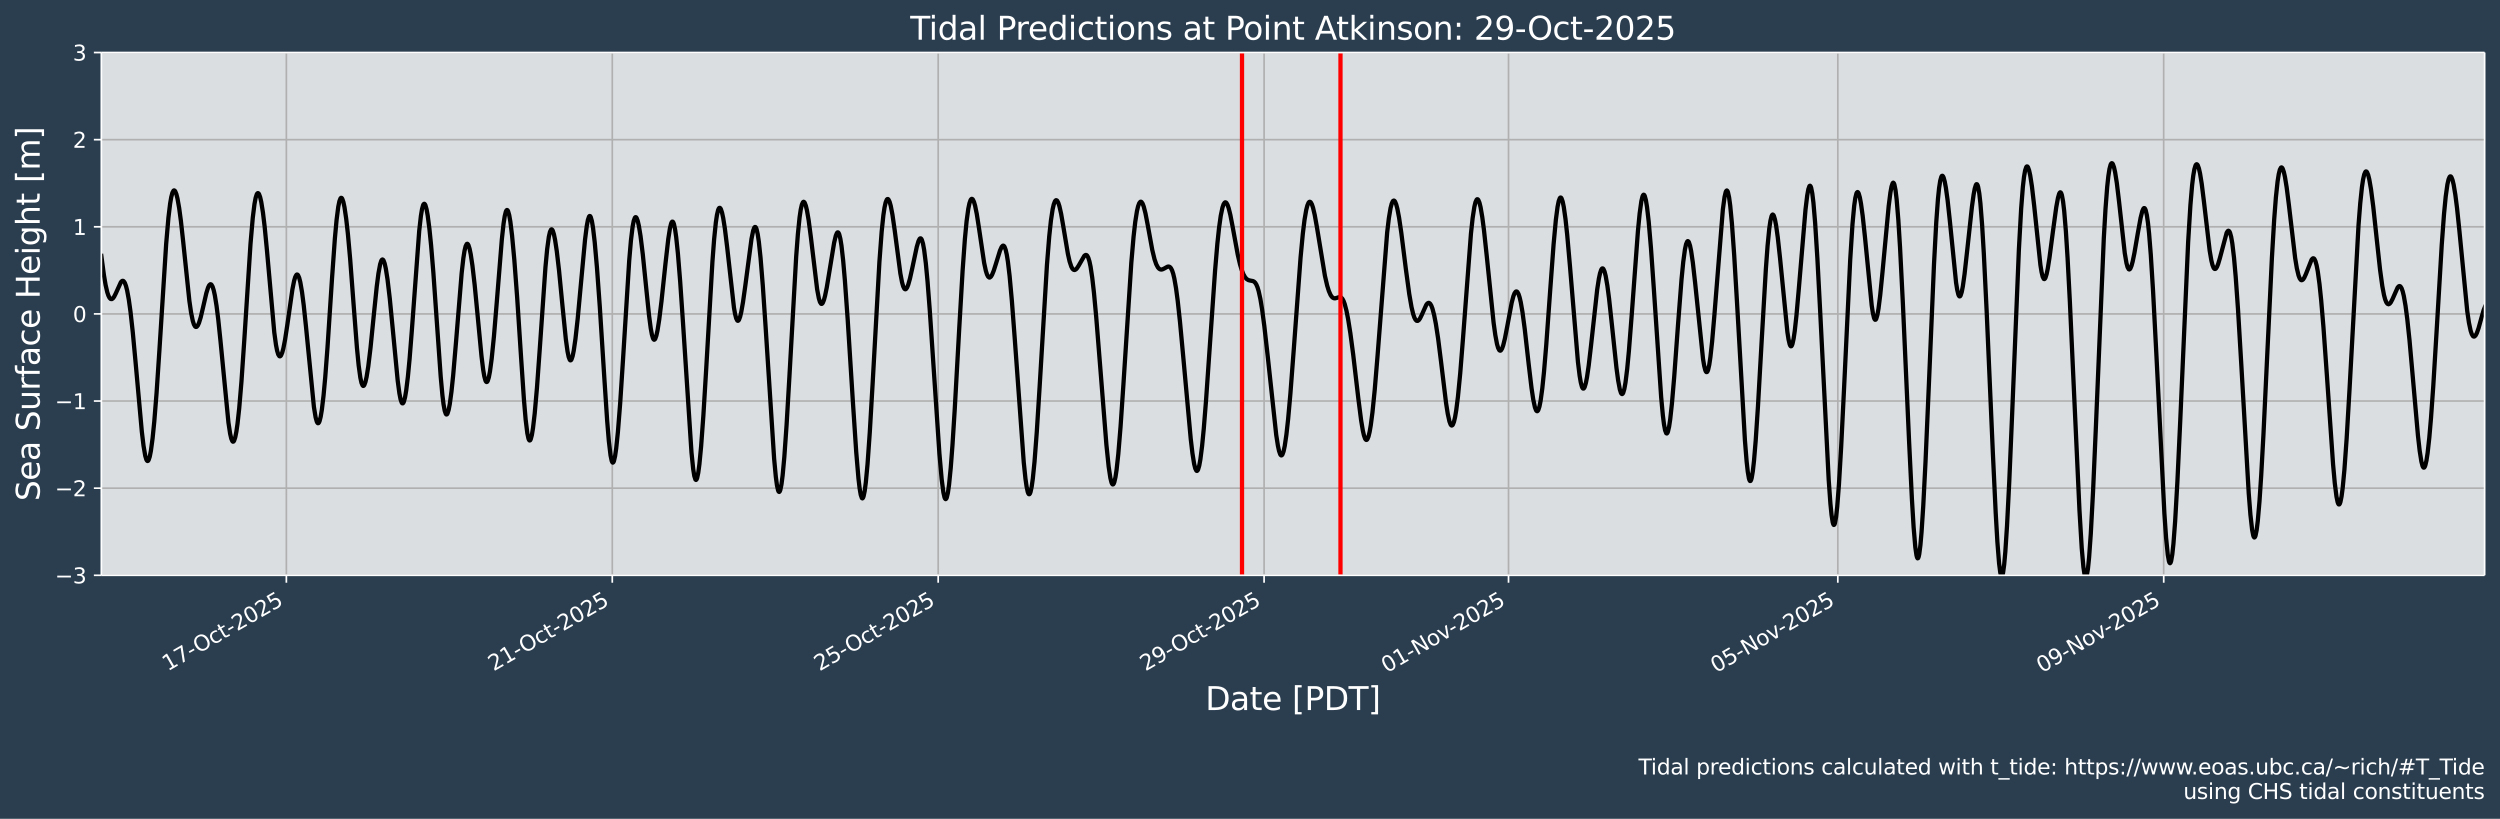 <?xml version="1.0" encoding="UTF-8"?>
<!DOCTYPE svg  PUBLIC '-//W3C//DTD SVG 1.1//EN'  'http://www.w3.org/Graphics/SVG/1.1/DTD/svg11.dtd'>
<svg width="1170.7pt" height="383.43pt" version="1.1" viewBox="0 0 1170.7 383.43" xmlns="http://www.w3.org/2000/svg" xmlns:xlink="http://www.w3.org/1999/xlink">
 <defs>
  <style type="text/css">*{stroke-linejoin: round; stroke-linecap: butt}</style>
 </defs>
 <g id="figure_1">
  <g id="patch_1">
   <path d="m0 383.43h1170.7v-383.43h-1170.7z" fill="#2b3e50"/>
  </g>
  <g id="axes_1">
   <g id="patch_2">
    <path d="m47.459 269.4h1116v-244.8h-1116z" fill="#dbdee1"/>
   </g>
   <g id="matplotlib.axis_1">
    <g id="xtick_1">
     <g id="line2d_1">
      <path d="m134.1 269.4v-244.8" clip-path="url(#p5f884af9e7)" fill="none" stroke="#b0b0b0" stroke-linecap="square" stroke-width=".8"/>
     </g>
     <g id="line2d_2">
      <defs>
       <path id="m4e097b09a3" d="m0 0v3.5" stroke="#fff" stroke-width=".8"/>
      </defs>
      <use x="134.1" y="269.398" fill="#ffffff" stroke="#ffffff" stroke-width=".8" xlink:href="#m4e097b09a3"/>
     </g>
     <g id="text_1">
      <!-- 17-Oct-2025 -->
      <g transform="translate(78.539 314.46) rotate(-30) scale(.1 -.1)" fill="#fff">
       <defs>
        <path id="DejaVuSans-31" transform="scale(.016)" d="m794 531h1031v3560l-1122-225v575l1116 225h631v-4135h1031v-531h-2687v531z"/>
        <path id="DejaVuSans-37" transform="scale(.016)" d="m525 4666h3e3v-269l-1694-4397h-659l1594 4134h-2241v532z"/>
        <path id="DejaVuSans-2d" transform="scale(.016)" d="m313 2009h1684v-512h-1684v512z"/>
        <path id="DejaVuSans-4f" transform="scale(.016)" d="m2522 4238q-688 0-1093-513-404-512-404-1397 0-881 404-1394 405-512 1093-512 687 0 1089 512 402 513 402 1394 0 885-402 1397-402 513-1089 513zm0 512q981 0 1568-658 588-658 588-1764 0-1103-588-1761-587-658-1568-658-984 0-1574 656-589 657-589 1763t589 1764q590 658 1574 658z"/>
        <path id="DejaVuSans-63" transform="scale(.016)" d="m3122 3366v-538q-244 135-489 202t-495 67q-560 0-870-355-309-354-309-995t309-996q310-354 870-354 250 0 495 67t489 202v-532q-241-112-499-168-257-57-548-57-791 0-1257 497-465 497-465 1341 0 856 470 1346 471 491 1290 491 265 0 518-55 253-54 491-163z"/>
        <path id="DejaVuSans-74" transform="scale(.016)" d="m1172 4494v-994h1184v-447h-1184v-1900q0-428 117-550t477-122h590v-481h-590q-666 0-919 248-253 249-253 905v1900h-422v447h422v994h578z"/>
        <path id="DejaVuSans-32" transform="scale(.016)" d="m1228 531h2203v-531h-2962v531q359 372 979 998 621 627 780 809 303 340 423 576 121 236 121 464 0 372-261 606-261 235-680 235-297 0-627-103-329-103-704-313v638q381 153 712 231 332 78 607 78 725 0 1156-363 431-362 431-968 0-288-108-546-107-257-392-607-78-91-497-524-418-433-1181-1211z"/>
        <path id="DejaVuSans-30" transform="scale(.016)" d="m2034 4250q-487 0-733-480-245-479-245-1442 0-959 245-1439 246-480 733-480 491 0 736 480 246 480 246 1439 0 963-246 1442-245 480-736 480zm0 500q785 0 1199-621 414-620 414-1801 0-1178-414-1799-414-620-1199-620-784 0-1198 620-414 621-414 1799 0 1181 414 1801 414 621 1198 621z"/>
        <path id="DejaVuSans-35" transform="scale(.016)" d="m691 4666h2478v-532h-1900v-1143q137 47 274 70 138 23 276 23 781 0 1237-428 457-428 457-1159 0-753-469-1171-469-417-1322-417-294 0-599 50-304 50-629 150v635q281-153 581-228t634-75q541 0 856 284 316 284 316 772 0 487-316 771-315 285-856 285-253 0-505-56-251-56-513-175v2344z"/>
       </defs>
       <use xlink:href="#DejaVuSans-31"/>
       <use transform="translate(63.623)" xlink:href="#DejaVuSans-37"/>
       <use transform="translate(127.25)" xlink:href="#DejaVuSans-2d"/>
       <use transform="translate(166.08)" xlink:href="#DejaVuSans-4f"/>
       <use transform="translate(244.79)" xlink:href="#DejaVuSans-63"/>
       <use transform="translate(299.77)" xlink:href="#DejaVuSans-74"/>
       <use transform="translate(338.98)" xlink:href="#DejaVuSans-2d"/>
       <use transform="translate(375.06)" xlink:href="#DejaVuSans-32"/>
       <use transform="translate(438.69)" xlink:href="#DejaVuSans-30"/>
       <use transform="translate(502.31)" xlink:href="#DejaVuSans-32"/>
       <use transform="translate(565.93)" xlink:href="#DejaVuSans-35"/>
      </g>
     </g>
    </g>
    <g id="xtick_2">
     <g id="line2d_3">
      <path d="m286.72 269.4v-244.8" clip-path="url(#p5f884af9e7)" fill="none" stroke="#b0b0b0" stroke-linecap="square" stroke-width=".8"/>
     </g>
     <g id="line2d_4">
      <use x="286.716" y="269.398" fill="#ffffff" stroke="#ffffff" stroke-width=".8" xlink:href="#m4e097b09a3"/>
     </g>
     <g id="text_2">
      <!-- 21-Oct-2025 -->
      <g transform="translate(231.15 314.46) rotate(-30) scale(.1 -.1)" fill="#fff">
       <use xlink:href="#DejaVuSans-32"/>
       <use transform="translate(63.623)" xlink:href="#DejaVuSans-31"/>
       <use transform="translate(127.25)" xlink:href="#DejaVuSans-2d"/>
       <use transform="translate(166.08)" xlink:href="#DejaVuSans-4f"/>
       <use transform="translate(244.79)" xlink:href="#DejaVuSans-63"/>
       <use transform="translate(299.77)" xlink:href="#DejaVuSans-74"/>
       <use transform="translate(338.98)" xlink:href="#DejaVuSans-2d"/>
       <use transform="translate(375.06)" xlink:href="#DejaVuSans-32"/>
       <use transform="translate(438.69)" xlink:href="#DejaVuSans-30"/>
       <use transform="translate(502.31)" xlink:href="#DejaVuSans-32"/>
       <use transform="translate(565.93)" xlink:href="#DejaVuSans-35"/>
      </g>
     </g>
    </g>
    <g id="xtick_3">
     <g id="line2d_5">
      <path d="m439.33 269.4v-244.8" clip-path="url(#p5f884af9e7)" fill="none" stroke="#b0b0b0" stroke-linecap="square" stroke-width=".8"/>
     </g>
     <g id="line2d_6">
      <use x="439.331" y="269.398" fill="#ffffff" stroke="#ffffff" stroke-width=".8" xlink:href="#m4e097b09a3"/>
     </g>
     <g id="text_3">
      <!-- 25-Oct-2025 -->
      <g transform="translate(383.77 314.46) rotate(-30) scale(.1 -.1)" fill="#fff">
       <use xlink:href="#DejaVuSans-32"/>
       <use transform="translate(63.623)" xlink:href="#DejaVuSans-35"/>
       <use transform="translate(127.25)" xlink:href="#DejaVuSans-2d"/>
       <use transform="translate(166.08)" xlink:href="#DejaVuSans-4f"/>
       <use transform="translate(244.79)" xlink:href="#DejaVuSans-63"/>
       <use transform="translate(299.77)" xlink:href="#DejaVuSans-74"/>
       <use transform="translate(338.98)" xlink:href="#DejaVuSans-2d"/>
       <use transform="translate(375.06)" xlink:href="#DejaVuSans-32"/>
       <use transform="translate(438.69)" xlink:href="#DejaVuSans-30"/>
       <use transform="translate(502.31)" xlink:href="#DejaVuSans-32"/>
       <use transform="translate(565.93)" xlink:href="#DejaVuSans-35"/>
      </g>
     </g>
    </g>
    <g id="xtick_4">
     <g id="line2d_7">
      <path d="m591.95 269.4v-244.8" clip-path="url(#p5f884af9e7)" fill="none" stroke="#b0b0b0" stroke-linecap="square" stroke-width=".8"/>
     </g>
     <g id="line2d_8">
      <use x="591.947" y="269.398" fill="#ffffff" stroke="#ffffff" stroke-width=".8" xlink:href="#m4e097b09a3"/>
     </g>
     <g id="text_4">
      <!-- 29-Oct-2025 -->
      <g transform="translate(536.38 314.46) rotate(-30) scale(.1 -.1)" fill="#fff">
       <defs>
        <path id="DejaVuSans-39" transform="scale(.016)" d="m703 97v575q238-113 481-172 244-59 479-59 625 0 954 420 330 420 377 1277-181-269-460-413-278-144-615-144-700 0-1108 423-408 424-408 1159 0 718 425 1152 425 435 1131 435 810 0 1236-621 427-620 427-1801 0-1103-524-1761-523-658-1407-658-238 0-482 47-243 47-506 141zm1256 1978q425 0 673 290 249 291 249 798 0 503-249 795-248 292-673 292t-673-292-248-795q0-507 248-798 248-290 673-290z"/>
       </defs>
       <use xlink:href="#DejaVuSans-32"/>
       <use transform="translate(63.623)" xlink:href="#DejaVuSans-39"/>
       <use transform="translate(127.25)" xlink:href="#DejaVuSans-2d"/>
       <use transform="translate(166.08)" xlink:href="#DejaVuSans-4f"/>
       <use transform="translate(244.79)" xlink:href="#DejaVuSans-63"/>
       <use transform="translate(299.77)" xlink:href="#DejaVuSans-74"/>
       <use transform="translate(338.98)" xlink:href="#DejaVuSans-2d"/>
       <use transform="translate(375.06)" xlink:href="#DejaVuSans-32"/>
       <use transform="translate(438.69)" xlink:href="#DejaVuSans-30"/>
       <use transform="translate(502.31)" xlink:href="#DejaVuSans-32"/>
       <use transform="translate(565.93)" xlink:href="#DejaVuSans-35"/>
      </g>
     </g>
    </g>
    <g id="xtick_5">
     <g id="line2d_9">
      <path d="m706.41 269.4v-244.8" clip-path="url(#p5f884af9e7)" fill="none" stroke="#b0b0b0" stroke-linecap="square" stroke-width=".8"/>
     </g>
     <g id="line2d_10">
      <use x="706.408" y="269.398" fill="#ffffff" stroke="#ffffff" stroke-width=".8" xlink:href="#m4e097b09a3"/>
     </g>
     <g id="text_5">
      <!-- 01-Nov-2025 -->
      <g transform="translate(649.38 315.3) rotate(-30) scale(.1 -.1)" fill="#fff">
       <defs>
        <path id="DejaVuSans-4e" transform="scale(.016)" d="m628 4666h850l2069-3903v3903h612v-4666h-850l-2068 3903v-3903h-613v4666z"/>
        <path id="DejaVuSans-6f" transform="scale(.016)" d="m1959 3097q-462 0-731-361t-269-989 267-989q268-361 733-361 460 0 728 362 269 363 269 988 0 622-269 986-268 364-728 364zm0 487q750 0 1178-488 429-487 429-1349 0-859-429-1349-428-489-1178-489-753 0-1180 489-426 490-426 1349 0 862 426 1349 427 488 1180 488z"/>
        <path id="DejaVuSans-76" transform="scale(.016)" d="m191 3500h609l1094-2937 1094 2937h609l-1313-3500h-781l-1312 3500z"/>
       </defs>
       <use xlink:href="#DejaVuSans-30"/>
       <use transform="translate(63.623)" xlink:href="#DejaVuSans-31"/>
       <use transform="translate(127.25)" xlink:href="#DejaVuSans-2d"/>
       <use transform="translate(163.33)" xlink:href="#DejaVuSans-4e"/>
       <use transform="translate(238.13)" xlink:href="#DejaVuSans-6f"/>
       <use transform="translate(299.32)" xlink:href="#DejaVuSans-76"/>
       <use transform="translate(355.87)" xlink:href="#DejaVuSans-2d"/>
       <use transform="translate(391.96)" xlink:href="#DejaVuSans-32"/>
       <use transform="translate(455.58)" xlink:href="#DejaVuSans-30"/>
       <use transform="translate(519.2)" xlink:href="#DejaVuSans-32"/>
       <use transform="translate(582.82)" xlink:href="#DejaVuSans-35"/>
      </g>
     </g>
    </g>
    <g id="xtick_6">
     <g id="line2d_11">
      <path d="m860.61 269.4v-244.8" clip-path="url(#p5f884af9e7)" fill="none" stroke="#b0b0b0" stroke-linecap="square" stroke-width=".8"/>
     </g>
     <g id="line2d_12">
      <use x="860.613" y="269.398" fill="#ffffff" stroke="#ffffff" stroke-width=".8" xlink:href="#m4e097b09a3"/>
     </g>
     <g id="text_6">
      <!-- 05-Nov-2025 -->
      <g transform="translate(803.59 315.3) rotate(-30) scale(.1 -.1)" fill="#fff">
       <use xlink:href="#DejaVuSans-30"/>
       <use transform="translate(63.623)" xlink:href="#DejaVuSans-35"/>
       <use transform="translate(127.25)" xlink:href="#DejaVuSans-2d"/>
       <use transform="translate(163.33)" xlink:href="#DejaVuSans-4e"/>
       <use transform="translate(238.13)" xlink:href="#DejaVuSans-6f"/>
       <use transform="translate(299.32)" xlink:href="#DejaVuSans-76"/>
       <use transform="translate(355.87)" xlink:href="#DejaVuSans-2d"/>
       <use transform="translate(391.96)" xlink:href="#DejaVuSans-32"/>
       <use transform="translate(455.58)" xlink:href="#DejaVuSans-30"/>
       <use transform="translate(519.2)" xlink:href="#DejaVuSans-32"/>
       <use transform="translate(582.82)" xlink:href="#DejaVuSans-35"/>
      </g>
     </g>
    </g>
    <g id="xtick_7">
     <g id="line2d_13">
      <path d="m1013.2 269.4v-244.8" clip-path="url(#p5f884af9e7)" fill="none" stroke="#b0b0b0" stroke-linecap="square" stroke-width=".8"/>
     </g>
     <g id="line2d_14">
      <use x="1013.229" y="269.398" fill="#ffffff" stroke="#ffffff" stroke-width=".8" xlink:href="#m4e097b09a3"/>
     </g>
     <g id="text_7">
      <!-- 09-Nov-2025 -->
      <g transform="translate(956.2 315.3) rotate(-30) scale(.1 -.1)" fill="#fff">
       <use xlink:href="#DejaVuSans-30"/>
       <use transform="translate(63.623)" xlink:href="#DejaVuSans-39"/>
       <use transform="translate(127.25)" xlink:href="#DejaVuSans-2d"/>
       <use transform="translate(163.33)" xlink:href="#DejaVuSans-4e"/>
       <use transform="translate(238.13)" xlink:href="#DejaVuSans-6f"/>
       <use transform="translate(299.32)" xlink:href="#DejaVuSans-76"/>
       <use transform="translate(355.87)" xlink:href="#DejaVuSans-2d"/>
       <use transform="translate(391.96)" xlink:href="#DejaVuSans-32"/>
       <use transform="translate(455.58)" xlink:href="#DejaVuSans-30"/>
       <use transform="translate(519.2)" xlink:href="#DejaVuSans-32"/>
       <use transform="translate(582.82)" xlink:href="#DejaVuSans-35"/>
      </g>
     </g>
    </g>
    <g id="text_8">
     <!-- Date [PDT] -->
     <g transform="translate(564.42 332.5) scale(.15 -.15)" fill="#fff">
      <defs>
       <path id="BitstreamVeraSans-Roman-44" transform="scale(.016)" d="m1259 4147v-3628h763q966 0 1414 437 448 438 448 1382 0 937-448 1373t-1414 436h-763zm-631 519h1297q1356 0 1990-564 635-564 635-1764 0-1207-638-1773-637-565-1987-565h-1297v4666z"/>
       <path id="BitstreamVeraSans-Roman-61" transform="scale(.016)" d="m2194 1759q-697 0-966-159t-269-544q0-306 202-486 202-179 548-179 479 0 768 339t289 901v128h-572zm1147 238v-1997h-575v531q-197-318-491-470t-719-152q-537 0-855 302-317 302-317 808 0 590 395 890 396 300 1180 300h807v57q0 397-261 614t-733 217q-300 0-585-72-284-72-546-216v532q315 122 612 182 297 61 578 61 760 0 1135-394 375-393 375-1193z"/>
       <path id="BitstreamVeraSans-Roman-74" transform="scale(.016)" d="m1172 4494v-994h1184v-447h-1184v-1900q0-428 117-550t477-122h590v-481h-590q-666 0-919 248-253 249-253 905v1900h-422v447h422v994h578z"/>
       <path id="BitstreamVeraSans-Roman-65" transform="scale(.016)" d="m3597 1894v-281h-2644q38-594 358-905t892-311q331 0 642 81t618 244v-544q-310-131-635-200t-659-69q-838 0-1327 487-489 488-489 1320 0 859 464 1363 464 505 1252 505 706 0 1117-455 411-454 411-1235zm-575 169q-6 471-264 752-258 282-683 282-481 0-770-272t-333-766l2050 4z"/>
       <path id="BitstreamVeraSans-Roman-5b" transform="scale(.016)" d="m550 4863h1325v-447h-750v-4813h750v-447h-1325v5707z"/>
       <path id="BitstreamVeraSans-Roman-50" transform="scale(.016)" d="m1259 4147v-1753h794q441 0 681 228 241 228 241 650 0 419-241 647-240 228-681 228h-794zm-631 519h1425q785 0 1186-355 402-355 402-1039 0-691-402-1044-401-353-1186-353h-794v-1875h-631v4666z"/>
       <path id="BitstreamVeraSans-Roman-54" transform="scale(.016)" d="m-19 4666h3947v-532h-1656v-4134h-634v4134h-1657v532z"/>
       <path id="BitstreamVeraSans-Roman-5d" transform="scale(.016)" d="m1947 4863v-5707h-1325v447h747v4813h-747v447h1325z"/>
      </defs>
      <use xlink:href="#BitstreamVeraSans-Roman-44"/>
      <use transform="translate(77.002)" xlink:href="#BitstreamVeraSans-Roman-61"/>
      <use transform="translate(138.28)" xlink:href="#BitstreamVeraSans-Roman-74"/>
      <use transform="translate(177.49)" xlink:href="#BitstreamVeraSans-Roman-65"/>
      <use transform="translate(239.01)" xlink:href="#BitstreamVeraSans-Roman-20"/>
      <use transform="translate(270.8)" xlink:href="#BitstreamVeraSans-Roman-5b"/>
      <use transform="translate(309.81)" xlink:href="#BitstreamVeraSans-Roman-50"/>
      <use transform="translate(370.12)" xlink:href="#BitstreamVeraSans-Roman-44"/>
      <use transform="translate(447.12)" xlink:href="#BitstreamVeraSans-Roman-54"/>
      <use transform="translate(508.2)" xlink:href="#BitstreamVeraSans-Roman-5d"/>
     </g>
    </g>
   </g>
   <g id="matplotlib.axis_2">
    <g id="ytick_1">
     <g id="line2d_15">
      <path d="m47.459 269.4h1116" clip-path="url(#p5f884af9e7)" fill="none" stroke="#b0b0b0" stroke-linecap="square" stroke-width=".8"/>
     </g>
     <g id="line2d_16">
      <defs>
       <path id="mfd897feded" d="m0 0h-3.5" stroke="#fff" stroke-width=".8"/>
      </defs>
      <use x="47.459" y="269.398" fill="#ffffff" stroke="#ffffff" stroke-width=".8" xlink:href="#mfd897feded"/>
     </g>
     <g id="text_9">
      <!-- −3 -->
      <g transform="translate(25.717 273.2) scale(.1 -.1)" fill="#fff">
       <defs>
        <path id="DejaVuSans-2212" transform="scale(.016)" d="m678 2272h4006v-531h-4006v531z"/>
        <path id="DejaVuSans-33" transform="scale(.016)" d="m2597 2516q453-97 707-404 255-306 255-756 0-690-475-1069-475-378-1350-378-293 0-604 58t-642 174v609q262-153 574-231 313-78 654-78 593 0 904 234t311 681q0 413-289 645-289 233-804 233h-544v519h569q465 0 712 186t247 536q0 359-255 551-254 193-729 193-260 0-557-57-297-56-653-174v562q360 100 674 150t592 50q719 0 1137-327 419-326 419-882 0-388-222-655t-631-370z"/>
       </defs>
       <use xlink:href="#DejaVuSans-2212"/>
       <use transform="translate(83.789)" xlink:href="#DejaVuSans-33"/>
      </g>
     </g>
    </g>
    <g id="ytick_2">
     <g id="line2d_17">
      <path d="m47.459 228.6h1116" clip-path="url(#p5f884af9e7)" fill="none" stroke="#b0b0b0" stroke-linecap="square" stroke-width=".8"/>
     </g>
     <g id="line2d_18">
      <use x="47.459" y="228.598" fill="#ffffff" stroke="#ffffff" stroke-width=".8" xlink:href="#mfd897feded"/>
     </g>
     <g id="text_10">
      <!-- −2 -->
      <g transform="translate(25.717 232.4) scale(.1 -.1)" fill="#fff">
       <use xlink:href="#DejaVuSans-2212"/>
       <use transform="translate(83.789)" xlink:href="#DejaVuSans-32"/>
      </g>
     </g>
    </g>
    <g id="ytick_3">
     <g id="line2d_19">
      <path d="m47.459 187.8h1116" clip-path="url(#p5f884af9e7)" fill="none" stroke="#b0b0b0" stroke-linecap="square" stroke-width=".8"/>
     </g>
     <g id="line2d_20">
      <use x="47.459" y="187.798" fill="#ffffff" stroke="#ffffff" stroke-width=".8" xlink:href="#mfd897feded"/>
     </g>
     <g id="text_11">
      <!-- −1 -->
      <g transform="translate(25.717 191.6) scale(.1 -.1)" fill="#fff">
       <use xlink:href="#DejaVuSans-2212"/>
       <use transform="translate(83.789)" xlink:href="#DejaVuSans-31"/>
      </g>
     </g>
    </g>
    <g id="ytick_4">
     <g id="line2d_21">
      <path d="m47.459 147h1116" clip-path="url(#p5f884af9e7)" fill="none" stroke="#b0b0b0" stroke-linecap="square" stroke-width=".8"/>
     </g>
     <g id="line2d_22">
      <use x="47.459" y="146.998" fill="#ffffff" stroke="#ffffff" stroke-width=".8" xlink:href="#mfd897feded"/>
     </g>
     <g id="text_12">
      <!-- 0 -->
      <g transform="translate(34.097 150.8) scale(.1 -.1)" fill="#fff">
       <use xlink:href="#DejaVuSans-30"/>
      </g>
     </g>
    </g>
    <g id="ytick_5">
     <g id="line2d_23">
      <path d="m47.459 106.2h1116" clip-path="url(#p5f884af9e7)" fill="none" stroke="#b0b0b0" stroke-linecap="square" stroke-width=".8"/>
     </g>
     <g id="line2d_24">
      <use x="47.459" y="106.198" fill="#ffffff" stroke="#ffffff" stroke-width=".8" xlink:href="#mfd897feded"/>
     </g>
     <g id="text_13">
      <!-- 1 -->
      <g transform="translate(34.097 110) scale(.1 -.1)" fill="#fff">
       <use xlink:href="#DejaVuSans-31"/>
      </g>
     </g>
    </g>
    <g id="ytick_6">
     <g id="line2d_25">
      <path d="m47.459 65.398h1116" clip-path="url(#p5f884af9e7)" fill="none" stroke="#b0b0b0" stroke-linecap="square" stroke-width=".8"/>
     </g>
     <g id="line2d_26">
      <use x="47.459" y="65.398" fill="#ffffff" stroke="#ffffff" stroke-width=".8" xlink:href="#mfd897feded"/>
     </g>
     <g id="text_14">
      <!-- 2 -->
      <g transform="translate(34.097 69.197) scale(.1 -.1)" fill="#fff">
       <use xlink:href="#DejaVuSans-32"/>
      </g>
     </g>
    </g>
    <g id="ytick_7">
     <g id="line2d_27">
      <path d="m47.459 24.598h1116" clip-path="url(#p5f884af9e7)" fill="none" stroke="#b0b0b0" stroke-linecap="square" stroke-width=".8"/>
     </g>
     <g id="line2d_28">
      <use x="47.459" y="24.598" fill="#ffffff" stroke="#ffffff" stroke-width=".8" xlink:href="#mfd897feded"/>
     </g>
     <g id="text_15">
      <!-- 3 -->
      <g transform="translate(34.097 28.397) scale(.1 -.1)" fill="#fff">
       <use xlink:href="#DejaVuSans-33"/>
      </g>
     </g>
    </g>
    <g id="text_16">
     <!-- Sea Surface Height [m] -->
     <g transform="translate(18.598 234.64) rotate(-90) scale(.15 -.15)" fill="#fff">
      <defs>
       <path id="BitstreamVeraSans-Roman-53" transform="scale(.016)" d="m3425 4513v-616q-359 172-678 256-319 85-616 85-515 0-795-200t-280-569q0-310 186-468 186-157 705-254l381-78q706-135 1042-474t336-907q0-679-455-1029-454-350-1332-350-331 0-705 75-373 75-773 222v650q384-215 753-325 369-109 725-109 540 0 834 212 294 213 294 607 0 343-211 537t-692 291l-385 75q-706 140-1022 440-315 300-315 835 0 619 436 975t1201 356q329 0 669-60 341-59 697-177z"/>
       <path id="BitstreamVeraSans-Roman-75" transform="scale(.016)" d="m544 1381v2119h575v-2097q0-497 193-746 194-248 582-248 465 0 735 297 271 297 271 810v1984h575v-3500h-575v538q-209-319-486-474-276-155-642-155-603 0-916 375-312 375-312 1097z"/>
       <path id="BitstreamVeraSans-Roman-72" transform="scale(.016)" d="m2631 2963q-97 56-211 82-114 27-251 27-488 0-749-317t-261-911v-1844h-578v3500h578v-544q182 319 472 473 291 155 707 155 59 0 131-8 72-7 159-23l3-590z"/>
       <path id="BitstreamVeraSans-Roman-66" transform="scale(.016)" d="m2375 4863v-479h-550q-309 0-430-125-120-125-120-450v-309h947v-447h-947v-3053h-578v3053h-550v447h550v244q0 584 272 851 272 268 862 268h544z"/>
       <path id="BitstreamVeraSans-Roman-63" transform="scale(.016)" d="m3122 3366v-538q-244 135-489 202t-495 67q-560 0-870-355-309-354-309-995t309-996q310-354 870-354 250 0 495 67t489 202v-532q-241-112-499-168-257-57-548-57-791 0-1257 497-465 497-465 1341 0 856 470 1346 471 491 1290 491 265 0 518-55 253-54 491-163z"/>
       <path id="BitstreamVeraSans-Roman-48" transform="scale(.016)" d="m628 4666h631v-1913h2294v1913h631v-4666h-631v2222h-2294v-2222h-631v4666z"/>
       <path id="BitstreamVeraSans-Roman-69" transform="scale(.016)" d="m603 3500h575v-3500h-575v3500zm0 1363h575v-729h-575v729z"/>
       <path id="BitstreamVeraSans-Roman-67" transform="scale(.016)" d="m2906 1791q0 625-258 968-257 344-723 344-462 0-720-344-258-343-258-968 0-622 258-966t720-344q466 0 723 344 258 344 258 966zm575-1357q0-893-397-1329-396-436-1215-436-303 0-572 45t-522 139v559q253-137 500-202 247-66 503-66 566 0 847 295t281 892v285q-178-310-456-463t-666-153q-643 0-1037 490-394 491-394 1301 0 812 394 1302 394 491 1037 491 388 0 666-153t456-462v531h575v-3066z"/>
       <path id="BitstreamVeraSans-Roman-68" transform="scale(.016)" d="m3513 2113v-2113h-575v2094q0 497-194 743-194 247-581 247-466 0-735-297-269-296-269-809v-1978h-578v4863h578v-1907q207 316 486 472 280 156 646 156 603 0 912-373 310-373 310-1098z"/>
       <path id="BitstreamVeraSans-Roman-6d" transform="scale(.016)" d="m3328 2828q216 388 516 572t706 184q547 0 844-383 297-382 297-1088v-2113h-578v2094q0 503-179 746-178 244-543 244-447 0-707-297-259-296-259-809v-1978h-578v2094q0 506-178 748t-550 242q-441 0-701-298-259-298-259-808v-1978h-578v3500h578v-544q197 322 472 475t653 153q382 0 649-194 267-193 395-562z"/>
      </defs>
      <use xlink:href="#BitstreamVeraSans-Roman-53"/>
      <use transform="translate(63.477)" xlink:href="#BitstreamVeraSans-Roman-65"/>
      <use transform="translate(125)" xlink:href="#BitstreamVeraSans-Roman-61"/>
      <use transform="translate(186.28)" xlink:href="#BitstreamVeraSans-Roman-20"/>
      <use transform="translate(218.07)" xlink:href="#BitstreamVeraSans-Roman-53"/>
      <use transform="translate(281.54)" xlink:href="#BitstreamVeraSans-Roman-75"/>
      <use transform="translate(344.92)" xlink:href="#BitstreamVeraSans-Roman-72"/>
      <use transform="translate(386.04)" xlink:href="#BitstreamVeraSans-Roman-66"/>
      <use transform="translate(421.24)" xlink:href="#BitstreamVeraSans-Roman-61"/>
      <use transform="translate(482.52)" xlink:href="#BitstreamVeraSans-Roman-63"/>
      <use transform="translate(537.5)" xlink:href="#BitstreamVeraSans-Roman-65"/>
      <use transform="translate(599.02)" xlink:href="#BitstreamVeraSans-Roman-20"/>
      <use transform="translate(630.81)" xlink:href="#BitstreamVeraSans-Roman-48"/>
      <use transform="translate(706.01)" xlink:href="#BitstreamVeraSans-Roman-65"/>
      <use transform="translate(767.53)" xlink:href="#BitstreamVeraSans-Roman-69"/>
      <use transform="translate(795.31)" xlink:href="#BitstreamVeraSans-Roman-67"/>
      <use transform="translate(858.79)" xlink:href="#BitstreamVeraSans-Roman-68"/>
      <use transform="translate(922.17)" xlink:href="#BitstreamVeraSans-Roman-74"/>
      <use transform="translate(961.38)" xlink:href="#BitstreamVeraSans-Roman-20"/>
      <use transform="translate(993.16)" xlink:href="#BitstreamVeraSans-Roman-5b"/>
      <use transform="translate(1032.2)" xlink:href="#BitstreamVeraSans-Roman-6d"/>
      <use transform="translate(1129.6)" xlink:href="#BitstreamVeraSans-Roman-5d"/>
     </g>
    </g>
   </g>
   <g id="line2d_29">
    <path d="m47.327 118.85 1.325 9.898 0.795 4.689 0.795 3.452 0.53 1.583 0.53 1.029 0.53 0.513 0.53 0.046 0.53-0.365 0.53-0.714 0.795-1.573 2.385-5.273 0.53-0.539 0.265-0.098 0.265 0.032 0.265 0.171 0.53 0.789 0.53 1.42 0.53 2.075 0.795 4.331 0.795 5.723 1.06 9.538 1.325 14.216 2.914 32.336 0.795 6.624 0.795 4.656 0.53 1.806 0.265 0.484 0.265 0.197 0.265-0.091 0.265-0.377 0.53-1.599 0.53-2.68 0.795-5.89 0.795-7.897 1.06-13.208 1.325-19.876 3.179-50.057 1.06-12.261 0.795-6.591 0.53-3.069 0.53-2.014 0.53-0.993 0.265-0.13 0.265 0.104 0.265 0.33 0.53 1.302 0.53 2.103 0.795 4.508 0.795 5.923 1.06 9.596 2.914 27.861 0.795 5.478 0.795 3.881 0.53 1.664 0.53 0.946 0.265 0.216 0.265 0.053 0.265-0.104 0.53-0.646 0.53-1.174 0.795-2.583 1.06-4.473 1.59-6.916 0.795-2.558 0.53-1.085 0.53-0.476 0.265 0.013 0.265 0.19 0.53 0.929 0.53 1.674 0.53 2.413 0.795 4.935 0.795 6.342 1.06 10.171 3.709 38.076 0.795 5.248 0.53 2.305 0.53 1.236 0.265 0.199 0.265-0.083 0.265-0.366 0.53-1.567 0.53-2.645 0.53-3.664 0.795-7.259 1.06-12.585 1.325-19.365 2.914-45.136 1.06-12.201 0.795-6.407 0.53-2.846 0.53-1.702 0.265-0.432 0.265-0.162 0.265 0.1 0.265 0.352 0.53 1.424 0.53 2.318 0.795 4.995 0.795 6.613 1.06 10.896 3.444 38.569 0.795 5.819 0.53 2.718 0.53 1.759 0.53 0.821 0.265 0.074 0.265-0.139 0.265-0.344 0.53-1.261 0.53-1.957 0.795-4.045 1.06-6.924 2.385-16.683 0.795-4 0.53-1.805 0.53-0.996 0.265-0.173 0.265 0.05 0.265 0.275 0.53 1.221 0.53 2.089 0.795 4.626 0.795 6.16 1.06 10.019 3.709 37.574 0.795 4.864 0.53 1.949 0.265 0.55 0.265 0.257 0.265-0.038 0.265-0.332 0.265-0.624 0.53-2.102 0.53-3.187 0.795-6.643 0.795-8.615 1.06-13.984 2.12-32.339 1.325-18.527 0.795-8.71 0.795-6.217 0.53-2.616 0.53-1.373 0.265-0.231 0.265 0.063 0.265 0.346 0.53 1.495 0.53 2.483 0.795 5.369 0.795 7.1 1.06 11.757 1.59 20.974 1.59 20.623 0.795 8.157 0.795 5.832 0.53 2.434 0.53 1.254 0.265 0.197 0.265-0.077 0.265-0.341 0.53-1.423 0.53-2.324 0.795-4.947 1.06-8.774 1.59-15.843 1.325-12.811 0.795-6.158 0.795-4.296 0.53-1.636 0.265-0.427 0.265-0.163 0.265 0.098 0.265 0.356 0.53 1.451 0.53 2.367 0.795 5.044 1.06 8.946 1.325 13.583 2.385 24.87 0.795 5.963 0.53 2.737 0.53 1.589 0.265 0.34 0.265 0.033 0.265-0.274 0.265-0.575 0.53-2.023 0.53-3.114 0.795-6.488 0.795-8.342 1.06-13.367 3.444-46.556 0.795-7.072 0.53-3.201 0.53-1.89 0.265-0.448 0.265-0.121 0.265 0.198 0.265 0.506 0.53 1.883 0.53 2.942 0.795 6.126 0.795 7.859 1.06 12.716 1.59 22.575 1.855 26.239 0.795 8.628 0.53 4.274 0.53 2.931 0.53 1.544 0.265 0.259 0.265-0.072 0.265-0.39 0.53-1.673 0.53-2.755 0.795-5.874 0.795-7.612 1.325-15.465 2.65-32.38 0.795-7.001 0.53-3.372 0.53-2.22 0.53-1.041 0.265-0.086 0.265 0.194 0.265 0.462 0.53 1.676 0.53 2.579 0.795 5.299 1.06 9.167 1.325 13.719 1.855 19.452 0.795 6.436 0.53 3.093 0.53 1.948 0.265 0.516 0.265 0.205 0.265-0.106 0.265-0.411 0.53-1.697 0.53-2.777 0.795-5.912 1.06-10.475 1.325-15.957 2.385-29.552 0.795-7.269 0.53-3.455 0.53-2.163 0.265-0.571 0.265-0.226 0.265 0.116 0.265 0.451 0.53 1.864 0.53 3.043 0.795 6.453 1.06 11.383 1.325 17.535 1.855 28.392 1.325 19.502 0.795 9.35 0.795 6.488 0.53 2.463 0.265 0.65 0.265 0.264 0.265-0.112 0.265-0.476 0.53-1.98 0.53-3.221 0.795-6.819 1.06-12.025 1.325-18.374 2.65-38.081 0.795-8.444 0.795-5.861 0.53-2.334 0.53-1.077 0.265-0.086 0.265 0.199 0.265 0.469 0.53 1.687 0.53 2.575 0.795 5.259 1.06 9.069 1.59 16.35 1.59 15.794 0.795 5.769 0.53 2.564 0.53 1.389 0.265 0.238 0.265-0.065 0.265-0.361 0.53-1.564 0.53-2.584 0.795-5.471 1.06-9.543 1.59-17.217 1.855-19.839 0.795-6.27 0.53-2.845 0.53-1.574 0.265-0.278 0.265 0.07 0.265 0.417 0.53 1.848 0.53 3.119 0.795 6.745 1.06 11.985 1.325 18.241 2.12 33.338 1.325 19.98 0.795 9.638 0.795 6.717 0.53 2.532 0.265 0.646 0.265 0.231 0.265-0.177 0.265-0.576 0.53-2.281 0.53-3.659 0.795-7.665 1.06-13.411 1.325-20.339 2.914-46.545 0.795-9.303 0.795-6.564 0.53-2.735 0.53-1.44 0.265-0.257 0.265 0.034 0.265 0.31 0.53 1.381 0.53 2.287 0.795 4.859 1.06 8.589 1.59 15.661 1.325 12.837 0.795 6.056 0.53 2.9 0.53 1.817 0.265 0.48 0.265 0.191 0.265-0.093 0.265-0.369 0.53-1.512 0.53-2.433 0.795-5.045 1.06-8.582 1.855-17.502 1.325-11.646 0.795-5.095 0.53-2.129 0.265-0.613 0.265-0.29 0.265 0.044 0.265 0.384 0.265 0.725 0.53 2.452 0.53 3.711 0.795 7.615 1.06 13.079 1.325 19.351 3.974 60.727 0.795 7.74 0.53 3.305 0.53 1.647 0.265 0.183 0.265-0.242 0.265-0.658 0.53-2.512 0.53-3.974 0.795-8.301 1.06-14.467 1.325-21.799 2.914-50.233 0.795-10.502 0.795-7.814 0.53-3.573 0.53-2.264 0.265-0.659 0.265-0.358 0.265-0.071 0.265 0.2 0.265 0.457 0.53 1.62 0.53 2.461 0.795 5.022 1.06 8.631 3.179 28.299 0.53 3.028 0.53 2.063 0.53 1.022 0.265 0.117 0.265-0.138 0.265-0.384 0.53-1.45 0.53-2.247 0.795-4.54 1.06-7.52 2.914-22.07 0.795-3.903 0.53-1.41 0.265-0.279 0.265 0.028 0.265 0.346 0.265 0.671 0.53 2.318 0.53 3.577 0.795 7.479 1.06 13.076 1.325 19.517 3.974 61.485 0.795 8.485 0.53 3.967 0.53 2.396 0.265 0.573 0.265 0.152 0.265-0.278 0.265-0.698 0.53-2.609 0.53-4.113 0.795-8.606 1.06-15.035 1.325-22.623 3.179-56.347 0.795-10.496 0.795-7.804 0.53-3.606 0.53-2.347 0.53-1.155 0.265-0.16 0.265 0.101 0.265 0.348 0.53 1.381 0.53 2.206 0.795 4.631 1.06 8.079 2.914 24.25 0.795 4.226 0.53 1.735 0.53 0.809 0.265 0.061 0.265-0.16 0.265-0.369 0.53-1.312 0.53-1.972 0.795-3.9 1.325-8.003 2.12-12.945 0.795-3.331 0.53-1.243 0.265-0.258 0.265 0.011 0.265 0.295 0.265 0.591 0.53 2.093 0.53 3.301 0.795 7.051 0.795 9.167 1.325 18.514 2.385 37.782 1.59 23.935 1.06 12.514 0.53 4.524 0.53 3.106 0.53 1.528 0.265 0.152 0.265-0.26 0.265-0.67 0.53-2.532 0.53-4.029 0.795-8.51 1.06-15.004 1.325-22.69 3.179-57.045 1.06-14.175 0.795-7.652 0.53-3.595 0.53-2.421 0.53-1.311 0.265-0.266 0.265-0.021 0.265 0.212 0.53 1.079 0.53 1.877 0.795 4.112 1.06 7.346 2.65 20.208 0.795 4.172 0.53 1.869 0.53 1.083 0.265 0.247 0.265 0.057 0.265-0.124 0.53-0.75 0.53-1.331 0.795-2.838 1.06-4.778 2.12-10.028 0.795-2.707 0.53-1.052 0.265-0.233 0.265-0.011 0.265 0.23 0.265 0.485 0.53 1.777 0.53 2.883 0.795 6.33 0.795 8.438 1.06 13.687 1.855 27.605 2.65 39.391 1.06 12.026 0.795 6.104 0.53 2.336 0.265 0.606 0.265 0.22 0.265-0.169 0.265-0.557 0.53-2.255 0.53-3.704 0.795-7.988 0.795-10.42 1.06-16.684 2.12-38.109 1.59-27.235 1.06-14.643 0.795-8.322 0.795-5.848 0.53-2.551 0.53-1.535 0.265-0.408 0.265-0.181 0.265 0.037 0.265 0.247 0.53 1.085 0.53 1.812 0.795 3.896 1.06 6.811 2.385 16.082 0.795 3.701 0.53 1.697 0.53 1.05 0.53 0.422 0.265-0.009 0.53-0.413 0.53-0.867 0.795-1.95 1.06-3.348 1.855-6.022 0.795-1.748 0.53-0.547 0.265-0.03 0.265 0.157 0.265 0.36 0.53 1.386 0.53 2.334 0.53 3.307 0.795 6.696 1.06 11.633 1.325 17.398 4.239 58.201 0.795 7.629 0.53 3.728 0.53 2.462 0.265 0.721 0.265 0.368 0.265 0.011 0.265-0.348 0.265-0.704 0.53-2.455 0.53-3.782 0.795-7.901 1.06-13.917 1.325-21.07 3.444-57.25 1.06-13.245 0.795-7.472 0.795-5.254 0.53-2.307 0.53-1.405 0.265-0.381 0.265-0.177 0.265 0.021 0.265 0.212 0.53 0.967 0.53 1.635 0.795 3.526 1.06 6.115 2.12 12.697 0.795 3.511 0.795 2.412 0.53 0.981 0.53 0.51 0.53 0.09 0.53-0.266 0.53-0.554 0.795-1.219 2.65-4.602 0.53-0.38 0.265-0.032 0.265 0.095 0.265 0.237 0.53 0.962 0.53 1.694 0.53 2.493 0.795 5.27 0.795 6.971 1.06 11.378 1.855 23.132 2.914 36.667 1.06 10.236 0.795 5.302 0.53 2.13 0.265 0.605 0.265 0.287 0.265-0.035 0.265-0.358 0.265-0.68 0.53-2.307 0.53-3.512 0.795-7.306 1.06-12.862 1.325-19.497 3.709-57.204 1.06-12.243 0.795-6.989 0.795-5.008 0.53-2.26 0.53-1.435 0.53-0.651 0.265-0.045 0.265 0.134 0.53 0.779 0.53 1.41 0.795 3.123 1.06 5.488 2.12 11.624 1.06 4.387 0.795 2.322 0.795 1.506 0.53 0.599 0.53 0.322 0.53 0.09 0.53-0.093 0.795-0.374 1.59-0.883 0.53-0.071 0.53 0.192 0.53 0.559 0.53 1.031 0.53 1.594 0.53 2.223 0.795 4.573 0.795 5.99 1.06 9.784 1.59 17.037 3.444 37.774 0.795 6.733 0.795 4.972 0.53 2.114 0.53 1.04 0.265 0.098 0.265-0.188 0.265-0.475 0.53-1.802 0.53-2.898 0.795-6.231 0.795-8.173 1.06-13.202 1.855-26.726 2.385-34.189 1.06-12.452 0.795-7.474 0.795-5.673 0.795-3.833 0.53-1.558 0.53-0.794 0.265-0.122 0.265 0.054 0.265 0.225 0.53 0.934 0.53 1.526 0.795 3.22 1.06 5.492 2.385 13.02 1.06 4.556 0.795 2.66 0.795 2.007 0.795 1.403 0.795 0.88 0.795 0.468 0.795 0.198 1.325 0.25 0.53 0.288 0.53 0.53 0.53 0.865 0.53 1.284 0.53 1.771 0.795 3.643 0.795 4.808 1.06 7.948 1.59 14.12 3.974 36.793 0.795 5.085 0.53 2.426 0.53 1.529 0.265 0.404 0.265 0.154 0.265-0.099 0.265-0.354 0.53-1.47 0.53-2.458 0.795-5.407 0.795-7.211 1.06-11.826 1.59-20.847 3.179-42.975 1.06-11.197 0.795-6.473 0.795-4.648 0.53-2.071 0.53-1.265 0.265-0.339 0.265-0.149 0.265 0.036 0.265 0.215 0.53 0.943 0.53 1.574 0.795 3.381 1.06 5.92 3.709 22.569 1.06 4.605 0.795 2.577 0.795 1.809 0.53 0.8 0.53 0.504 0.53 0.246 0.53 0.036 0.795-0.207 1.06-0.354 0.53-0.002 0.53 0.244 0.53 0.58 0.53 0.986 0.53 1.438 0.795 3.031 0.795 4.024 1.06 6.672 1.325 9.986 2.385 20.412 1.325 10.337 0.795 4.762 0.53 2.304 0.53 1.49 0.265 0.416 0.265 0.188 0.265-0.045 0.265-0.279 0.53-1.262 0.53-2.182 0.53-3.058 0.795-6.086 1.06-10.493 1.325-15.989 4.504-57.752 0.795-6.688 0.795-4.746 0.53-2.046 0.53-1.158 0.265-0.254 0.265-0.043 0.265 0.163 0.265 0.362 0.53 1.295 0.53 2.001 0.795 4.152 1.06 7.187 2.12 16.879 1.59 11.718 1.06 6.099 0.795 3.327 0.53 1.563 0.53 1.033 0.53 0.519 0.53 0.042 0.53-0.384 0.53-0.743 0.795-1.608 2.12-4.736 0.53-0.687 0.53-0.295 0.265 0.02 0.53 0.402 0.53 0.889 0.53 1.411 0.795 3.036 0.795 4.077 1.06 6.899 1.325 10.474 2.385 19.645 0.795 5.08 0.795 3.597 0.53 1.405 0.265 0.376 0.265 0.149 0.265-0.082 0.265-0.316 0.53-1.338 0.53-2.268 0.53-3.162 0.795-6.292 1.06-10.881 1.325-16.61 3.709-48.91 0.795-7.324 0.795-5.208 0.53-2.204 0.53-1.174 0.265-0.206 0.265 0.043 0.265 0.285 0.53 1.268 0.53 2.139 0.795 4.655 0.795 6.095 1.325 12.349 3.179 30.95 0.795 5.77 0.795 4.229 0.53 1.85 0.53 1.043 0.265 0.222 0.265 0.027 0.265-0.161 0.53-0.852 0.53-1.489 0.795-3.209 1.06-5.496 2.12-11.302 0.795-3.035 0.53-1.349 0.53-0.737 0.265-0.124 0.265 0.044 0.265 0.214 0.53 0.942 0.53 1.623 0.53 2.284 0.795 4.579 1.06 7.919 1.855 16.515 1.325 11.125 0.795 5.304 0.795 3.715 0.53 1.402 0.265 0.344 0.265 0.095 0.265-0.16 0.265-0.419 0.53-1.62 0.53-2.647 0.795-5.785 0.795-7.707 1.06-12.63 1.855-25.735 1.59-21.496 1.06-11.439 0.795-6.078 0.53-2.64 0.53-1.441 0.265-0.266 0.265 0.033 0.265 0.328 0.53 1.506 0.53 2.57 0.795 5.618 0.795 7.37 1.325 15.015 3.709 44.522 0.795 6.498 0.53 3.107 0.53 2.011 0.265 0.579 0.265 0.293 0.265 0.011 0.265-0.265 0.265-0.532 0.53-1.814 0.53-2.715 0.795-5.461 1.06-9.101 2.914-26.467 0.795-5.147 0.53-2.477 0.53-1.607 0.265-0.459 0.265-0.223 0.265 0.013 0.265 0.249 0.53 1.191 0.53 2.074 0.795 4.598 0.795 6.07 1.325 12.224 2.12 20.045 0.795 5.96 0.795 4.251 0.53 1.635 0.265 0.412 0.265 0.127 0.265-0.165 0.265-0.461 0.53-1.811 0.53-2.961 0.795-6.404 0.795-8.372 1.325-16.943 2.914-39.331 0.795-8.133 0.795-5.726 0.53-2.222 0.265-0.595 0.265-0.243 0.265 0.109 0.265 0.459 0.53 1.938 0.53 3.219 0.795 6.944 1.06 12.387 1.325 18.772 3.444 50.952 0.795 8.527 0.53 4.209 0.53 2.831 0.53 1.356 0.265 0.114 0.265-0.257 0.265-0.62 0.53-2.273 0.53-3.53 0.795-7.27 1.06-12.407 1.855-25.323 1.59-20.513 0.795-8.103 0.795-5.868 0.53-2.476 0.53-1.267 0.265-0.181 0.265 0.114 0.265 0.4 0.53 1.609 0.53 2.593 0.795 5.437 1.06 9.382 3.709 35.706 0.53 3.151 0.53 2.084 0.265 0.595 0.265 0.279 0.265-0.046 0.265-0.374 0.265-0.701 0.53-2.36 0.53-3.554 0.795-7.242 1.06-12.265 3.974-49.618 0.795-5.877 0.53-2.264 0.265-0.575 0.265-0.186 0.265 0.211 0.265 0.609 0.53 2.398 0.53 3.898 0.795 8.343 1.06 14.779 1.325 22.188 3.709 64.631 0.795 9.861 0.53 4.775 0.53 3.089 0.265 0.869 0.265 0.408 0.265-0.054 0.265-0.511 0.265-0.956 0.53-3.182 0.53-4.723 0.795-9.495 1.06-15.994 1.855-32.729 1.855-31.698 0.795-10.806 0.795-8.062 0.53-3.629 0.53-2.181 0.265-0.556 0.265-0.213 0.265 0.117 0.265 0.43 0.53 1.726 0.53 2.747 0.795 5.679 1.06 9.702 3.444 34.634 0.53 3.415 0.53 2.268 0.265 0.653 0.265 0.314 0.265-0.031 0.265-0.378 0.265-0.72 0.53-2.423 0.53-3.616 0.795-7.244 1.06-11.934 3.179-37.643 0.795-6.589 0.53-2.94 0.53-1.505 0.265-0.156 0.265 0.263 0.265 0.691 0.53 2.676 0.53 4.356 0.795 9.388 1.06 16.743 1.325 25.164 3.974 78.511 0.795 11.059 0.53 5.317 0.53 3.383 0.265 0.916 0.265 0.385 0.265-0.148 0.265-0.675 0.53-2.876 0.53-4.768 0.795-10.196 1.06-17.909 1.325-26.738 2.914-60.921 1.06-16.584 0.795-8.595 0.53-3.717 0.53-2.13 0.265-0.499 0.265-0.145 0.265 0.189 0.265 0.502 0.53 1.852 0.53 2.84 0.795 5.766 1.06 9.802 3.179 32.221 0.53 3.453 0.53 2.262 0.265 0.637 0.265 0.293 0.265-0.055 0.265-0.4 0.53-1.793 0.53-3 0.795-6.33 1.06-10.669 2.914-31.068 0.795-6.244 0.53-2.883 0.53-1.554 0.265-0.206 0.265 0.207 0.265 0.636 0.53 2.6 0.53 4.37 0.795 9.665 0.795 12.817 1.325 26.109 2.914 64.719 1.325 27.036 0.795 13.123 0.795 9.411 0.53 3.734 0.265 1.032 0.265 0.459 0.265-0.117 0.265-0.689 0.265-1.25 0.53-4.104 0.53-6.066 0.795-12.2 1.06-20.623 1.59-36.545 2.385-56.034 1.06-19.732 0.795-10.865 0.53-5.141 0.53-3.462 0.53-1.877 0.265-0.388 0.265-0.049 0.265 0.267 0.265 0.562 0.53 1.922 0.53 2.856 0.795 5.743 1.06 9.761 2.914 28.888 0.53 3.368 0.53 2.198 0.265 0.62 0.265 0.291 0.265-0.038 0.265-0.361 0.53-1.637 0.53-2.726 0.795-5.681 1.325-11.911 2.12-19.537 0.795-5.783 0.53-2.823 0.53-1.694 0.265-0.345 0.265 0.028 0.265 0.425 0.265 0.84 0.53 2.972 0.53 4.708 0.795 10.136 0.795 13.276 1.325 26.898 2.914 66.594 1.325 27.96 0.795 13.711 0.795 10.017 0.53 4.133 0.265 1.224 0.265 0.643 0.265 0.059 0.265-0.529 0.265-1.105 0.53-3.87 0.53-5.92 0.795-12.17 1.06-20.944 1.325-31.092 3.179-77.459 1.06-19.094 0.795-10.152 0.53-4.675 0.53-3.067 0.53-1.583 0.265-0.282 0.265 0.03 0.265 0.322 0.53 1.446 0.53 2.401 0.795 5.13 1.06 9.098 2.914 27.682 0.53 3.291 0.53 2.218 0.53 1.054 0.265 0.085 0.265-0.201 0.265-0.475 0.53-1.703 0.53-2.562 0.795-5.027 1.59-12.091 1.59-11.611 0.795-4.34 0.53-1.867 0.265-0.534 0.265-0.229 0.265 0.104 0.265 0.46 0.265 0.835 0.53 2.85 0.53 4.453 0.795 9.565 0.795 12.578 1.06 20.22 1.855 40.403 2.65 57.432 1.06 17.675 0.795 9.012 0.53 3.484 0.265 0.921 0.265 0.359 0.265-0.205 0.265-0.765 0.53-3.162 0.53-5.204 0.795-11.155 1.06-19.806 1.325-30.08 3.709-88.426 0.795-13.768 0.795-10.349 0.53-4.933 0.53-3.416 0.53-2.002 0.265-0.511 0.265-0.206 0.265 0.082 0.265 0.354 0.53 1.463 0.53 2.376 0.795 5.04 1.06 8.847 2.65 23.914 0.795 4.685 0.53 1.95 0.53 0.951 0.265 0.107 0.265-0.127 0.265-0.348 0.53-1.294 0.53-1.966 0.795-3.863 1.59-9.267 1.325-7.298 0.795-3.156 0.53-1.184 0.265-0.236 0.265 0.035 0.265 0.328 0.265 0.641 0.53 2.28 0.53 3.662 0.53 5.038 0.795 9.948 1.06 16.925 1.59 30.403 3.709 73.624 0.795 11.495 0.795 7.969 0.53 2.985 0.265 0.74 0.265 0.227 0.265-0.288 0.265-0.798 0.53-3.083 0.53-4.95 0.795-10.509 1.06-18.612 1.325-28.314 3.709-83.899 1.06-17.244 0.795-9.309 0.53-4.426 0.53-3.056 0.53-1.77 0.265-0.434 0.265-0.151 0.265 0.119 0.265 0.376 0.53 1.472 0.53 2.346 0.795 4.922 1.06 8.52 2.65 22.671 0.795 4.65 0.53 2.132 0.53 1.317 0.265 0.359 0.265 0.168 0.265-0.014 0.265-0.183 0.53-0.82 0.53-1.328 0.795-2.687 3.179-11.91 0.53-0.83 0.265-0.134 0.265 0.081 0.265 0.315 0.265 0.566 0.53 1.935 0.53 3.054 0.795 6.679 0.795 9 1.06 14.941 1.59 26.634 3.444 59.681 0.795 10.099 0.795 7.051 0.53 2.688 0.265 0.691 0.265 0.245 0.265-0.204 0.265-0.651 0.53-2.613 0.53-4.274 0.795-9.191 0.795-11.98 1.06-19.239 1.855-38.943 2.12-44.088 1.06-17.789 0.795-10.321 0.795-7.45 0.53-3.368 0.53-2.141 0.53-0.984 0.265-0.084 0.265 0.172 0.265 0.418 0.53 1.523 0.53 2.357 0.795 4.867 1.06 8.341 2.914 24.737 0.795 4.824 0.795 3.342 0.53 1.376 0.53 0.729 0.265 0.141 0.265 0.005 0.53-0.357 0.53-0.771 0.795-1.736 2.65-6.744 0.53-0.591 0.265-0.084 0.265 0.08 0.265 0.259 0.53 1.107 0.53 1.95 0.53 2.829 0.795 5.864 0.795 7.654 1.06 12.527 1.59 22.268 2.914 41.967 0.795 8.749 0.795 6.315 0.53 2.572 0.265 0.748 0.265 0.375 0.265-0.002 0.265-0.381 0.265-0.758 0.53-2.621 0.53-4.018 0.795-8.372 1.06-14.761 1.325-22.612 4.239-77.316 0.795-10.151 0.795-7.568 0.53-3.551 0.53-2.37 0.53-1.235 0.265-0.212 0.265 0.045 0.265 0.292 0.53 1.281 0.53 2.133 0.795 4.589 1.06 8.182 1.59 14.835 1.59 14.616 1.06 7.744 0.795 4.205 0.53 1.98 0.53 1.339 0.53 0.744 0.53 0.211 0.53-0.251 0.53-0.64 0.795-1.515 2.385-5.4 0.53-0.593 0.265-0.119 0.265 0.017 0.265 0.165 0.53 0.808 0.53 1.486 0.53 2.187 0.795 4.578 0.795 6.032 1.06 9.99 1.59 17.837 2.385 27.024 0.795 7.005 0.795 5.042 0.53 2.026 0.265 0.57 0.265 0.263 0.265-0.049 0.265-0.364 0.265-0.678 0.53-2.281 0.53-3.459 0.795-7.188 0.795-9.252 1.06-14.898 1.59-26.121 2.385-40.126 1.06-14.356 0.795-8.195 0.795-5.674 0.53-2.345 0.53-1.221 0.265-0.205 0.265 0.055 0.265 0.306 0.53 1.322 0.53 2.201 0.795 4.763 0.795 6.263 1.06 10.162 3.709 38.001 0.795 5.42 0.795 3.77 0.53 1.6 0.53 0.911 0.265 0.213 0.265 0.062 0.265-0.082 0.53-0.561 0.53-1.032 0.795-2.254 1.325-4.8 1.06-3.674 0.795-1.983 0.265-0.439v0" clip-path="url(#p5f884af9e7)" fill="none" stroke="#000" stroke-linecap="square" stroke-width="2"/>
   </g>
   <g id="line2d_30">
    <path d="m581.61 269.4v-244.8" clip-path="url(#p5f884af9e7)" fill="none" stroke="#f00" stroke-linecap="square" stroke-width="2"/>
   </g>
   <g id="line2d_31">
    <path d="m627.72 269.4v-244.8" clip-path="url(#p5f884af9e7)" fill="none" stroke="#f00" stroke-linecap="square" stroke-width="2"/>
   </g>
   <g id="patch_3">
    <path d="m47.459 269.4v-244.8" fill="none" stroke="#fff" stroke-linecap="square" stroke-width=".8"/>
   </g>
   <g id="patch_4">
    <path d="m1163.5 269.4v-244.8" fill="none" stroke="#fff" stroke-linecap="square" stroke-width=".8"/>
   </g>
   <g id="patch_5">
    <path d="m47.459 269.4h1116" fill="none" stroke="#fff" stroke-linecap="square" stroke-width=".8"/>
   </g>
   <g id="patch_6">
    <path d="m47.459 24.598h1116" fill="none" stroke="#fff" stroke-linecap="square" stroke-width=".8"/>
   </g>
   <g id="text_17" fill="#fff">
    <!-- Tidal predictions calculated with t_tide: https://www.eoas.ubc.ca/~rich/#T_Tide -->
    <g transform="translate(767.27 362.68) scale(.1 -.1)">
     <defs>
      <path id="BitstreamVeraSans-Roman-64" transform="scale(.016)" d="m2906 2969v1894h575v-4863h-575v525q-181-312-458-464-276-152-664-152-634 0-1033 506-398 507-398 1332t398 1331q399 506 1033 506 388 0 664-152 277-151 458-463zm-1959-1222q0-634 261-995t717-361 718 361q263 361 263 995t-263 995q-262 361-718 361t-717-361-261-995z"/>
      <path id="BitstreamVeraSans-Roman-6c" transform="scale(.016)" d="m603 4863h575v-4863h-575v4863z"/>
      <path id="BitstreamVeraSans-Roman-70" transform="scale(.016)" d="m1159 525v-1856h-578v4831h578v-531q182 312 458 463 277 152 661 152 638 0 1036-506 399-506 399-1331t-399-1332q-398-506-1036-506-384 0-661 152-276 152-458 464zm1957 1222q0 634-261 995t-717 361q-457 0-718-361t-261-995 261-995 718-361q456 0 717 361t261 995z"/>
      <path id="BitstreamVeraSans-Roman-6f" transform="scale(.016)" d="m1959 3097q-462 0-731-361t-269-989 267-989q268-361 733-361 460 0 728 362 269 363 269 988 0 622-269 986-268 364-728 364zm0 487q750 0 1178-488 429-487 429-1349 0-859-429-1349-428-489-1178-489-753 0-1180 489-426 490-426 1349 0 862 426 1349 427 488 1180 488z"/>
      <path id="BitstreamVeraSans-Roman-6e" transform="scale(.016)" d="m3513 2113v-2113h-575v2094q0 497-194 743-194 247-581 247-466 0-735-297-269-296-269-809v-1978h-578v3500h578v-544q207 316 486 472 280 156 646 156 603 0 912-373 310-373 310-1098z"/>
      <path id="BitstreamVeraSans-Roman-73" transform="scale(.016)" d="m2834 3397v-544q-243 125-506 187-262 63-544 63-428 0-642-131t-214-394q0-200 153-314t616-217l197-44q612-131 870-370t258-667q0-488-386-773-386-284-1061-284-281 0-586 55t-642 164v594q319-166 628-249 309-82 613-82 406 0 624 139 219 139 219 392 0 234-158 359-157 125-692 241l-200 47q-534 112-772 345-237 233-237 639 0 494 350 762 350 269 994 269 318 0 599-47 282-46 519-140z"/>
      <path id="BitstreamVeraSans-Roman-77" transform="scale(.016)" d="m269 3500h575l719-2731 715 2731h678l719-2731 716 2731h575l-916-3500h-678l-753 2869-756-2869h-679l-915 3500z"/>
      <path id="BitstreamVeraSans-Roman-5f" transform="scale(.016)" d="m3263-1063v-446h-3326v446h3326z"/>
      <path id="BitstreamVeraSans-Roman-3a" transform="scale(.016)" d="m750 794h659v-794h-659v794zm0 2515h659v-793h-659v793z"/>
      <path id="BitstreamVeraSans-Roman-2f" transform="scale(.016)" d="m1625 4666h531l-1625-5260h-531l1625 5260z"/>
      <path id="BitstreamVeraSans-Roman-2e" transform="scale(.016)" d="m684 794h660v-794h-660v794z"/>
      <path id="BitstreamVeraSans-Roman-62" transform="scale(.016)" d="m3116 1747q0 634-261 995t-717 361q-457 0-718-361t-261-995 261-995 718-361q456 0 717 361t261 995zm-1957 1222q182 312 458 463 277 152 661 152 638 0 1036-506 399-506 399-1331t-399-1332q-398-506-1036-506-384 0-661 152-276 152-458 464v-525h-578v4863h578v-1894z"/>
      <path id="BitstreamVeraSans-Roman-7e" transform="scale(.016)" d="m4684 2553v-556q-328-247-608-353-279-106-582-106-344 0-800 184-35 12-50 19-22 9-69 25-484 193-778 193-275 0-544-120t-575-380v557q328 247 608 354 280 108 583 108 344 0 803-187 31-13 47-19 25-9 69-25 484-194 778-194 268 0 532 119 265 119 586 381z"/>
      <path id="BitstreamVeraSans-Roman-23" transform="scale(.016)" d="m3272 2816h-909l-263-1044h916l256 1044zm-469 1778-325-1297h913l328 1297h500l-322-1297h975v-481h-1097l-256-1044h994v-478h-1116l-325-1294h-500l322 1294h-916l-322-1294h-503l325 1294h-984v478h1100l262 1044h-1006v481h1128l319 1297h506z"/>
     </defs>
     <use xlink:href="#BitstreamVeraSans-Roman-54"/>
     <use transform="translate(57.959)" xlink:href="#BitstreamVeraSans-Roman-69"/>
     <use transform="translate(85.742)" xlink:href="#BitstreamVeraSans-Roman-64"/>
     <use transform="translate(149.22)" xlink:href="#BitstreamVeraSans-Roman-61"/>
     <use transform="translate(210.5)" xlink:href="#BitstreamVeraSans-Roman-6c"/>
     <use transform="translate(238.28)" xlink:href="#BitstreamVeraSans-Roman-20"/>
     <use transform="translate(270.07)" xlink:href="#BitstreamVeraSans-Roman-70"/>
     <use transform="translate(333.54)" xlink:href="#BitstreamVeraSans-Roman-72"/>
     <use transform="translate(372.41)" xlink:href="#BitstreamVeraSans-Roman-65"/>
     <use transform="translate(433.93)" xlink:href="#BitstreamVeraSans-Roman-64"/>
     <use transform="translate(497.41)" xlink:href="#BitstreamVeraSans-Roman-69"/>
     <use transform="translate(525.19)" xlink:href="#BitstreamVeraSans-Roman-63"/>
     <use transform="translate(580.17)" xlink:href="#BitstreamVeraSans-Roman-74"/>
     <use transform="translate(619.38)" xlink:href="#BitstreamVeraSans-Roman-69"/>
     <use transform="translate(647.16)" xlink:href="#BitstreamVeraSans-Roman-6f"/>
     <use transform="translate(708.35)" xlink:href="#BitstreamVeraSans-Roman-6e"/>
     <use transform="translate(771.72)" xlink:href="#BitstreamVeraSans-Roman-73"/>
     <use transform="translate(823.82)" xlink:href="#BitstreamVeraSans-Roman-20"/>
     <use transform="translate(855.61)" xlink:href="#BitstreamVeraSans-Roman-63"/>
     <use transform="translate(910.59)" xlink:href="#BitstreamVeraSans-Roman-61"/>
     <use transform="translate(971.87)" xlink:href="#BitstreamVeraSans-Roman-6c"/>
     <use transform="translate(999.65)" xlink:href="#BitstreamVeraSans-Roman-63"/>
     <use transform="translate(1054.6)" xlink:href="#BitstreamVeraSans-Roman-75"/>
     <use transform="translate(1118)" xlink:href="#BitstreamVeraSans-Roman-6c"/>
     <use transform="translate(1145.8)" xlink:href="#BitstreamVeraSans-Roman-61"/>
     <use transform="translate(1207.1)" xlink:href="#BitstreamVeraSans-Roman-74"/>
     <use transform="translate(1246.3)" xlink:href="#BitstreamVeraSans-Roman-65"/>
     <use transform="translate(1307.8)" xlink:href="#BitstreamVeraSans-Roman-64"/>
     <use transform="translate(1371.3)" xlink:href="#BitstreamVeraSans-Roman-20"/>
     <use transform="translate(1403.1)" xlink:href="#BitstreamVeraSans-Roman-77"/>
     <use transform="translate(1484.9)" xlink:href="#BitstreamVeraSans-Roman-69"/>
     <use transform="translate(1512.6)" xlink:href="#BitstreamVeraSans-Roman-74"/>
     <use transform="translate(1551.9)" xlink:href="#BitstreamVeraSans-Roman-68"/>
     <use transform="translate(1615.2)" xlink:href="#BitstreamVeraSans-Roman-20"/>
     <use transform="translate(1647)" xlink:href="#BitstreamVeraSans-Roman-74"/>
     <use transform="translate(1686.2)" xlink:href="#BitstreamVeraSans-Roman-5f"/>
     <use transform="translate(1736.2)" xlink:href="#BitstreamVeraSans-Roman-74"/>
     <use transform="translate(1775.4)" xlink:href="#BitstreamVeraSans-Roman-69"/>
     <use transform="translate(1803.2)" xlink:href="#BitstreamVeraSans-Roman-64"/>
     <use transform="translate(1866.7)" xlink:href="#BitstreamVeraSans-Roman-65"/>
     <use transform="translate(1928.2)" xlink:href="#BitstreamVeraSans-Roman-3a"/>
     <use transform="translate(1961.9)" xlink:href="#BitstreamVeraSans-Roman-20"/>
     <use transform="translate(1993.7)" xlink:href="#BitstreamVeraSans-Roman-68"/>
     <use transform="translate(2057.1)" xlink:href="#BitstreamVeraSans-Roman-74"/>
     <use transform="translate(2096.3)" xlink:href="#BitstreamVeraSans-Roman-74"/>
     <use transform="translate(2135.5)" xlink:href="#BitstreamVeraSans-Roman-70"/>
     <use transform="translate(2199)" xlink:href="#BitstreamVeraSans-Roman-73"/>
     <use transform="translate(2251.1)" xlink:href="#BitstreamVeraSans-Roman-3a"/>
     <use transform="translate(2284.8)" xlink:href="#BitstreamVeraSans-Roman-2f"/>
     <use transform="translate(2318.5)" xlink:href="#BitstreamVeraSans-Roman-2f"/>
     <use transform="translate(2352.1)" xlink:href="#BitstreamVeraSans-Roman-77"/>
     <use transform="translate(2433.9)" xlink:href="#BitstreamVeraSans-Roman-77"/>
     <use transform="translate(2515.7)" xlink:href="#BitstreamVeraSans-Roman-77"/>
     <use transform="translate(2588.4)" xlink:href="#BitstreamVeraSans-Roman-2e"/>
     <use transform="translate(2620.2)" xlink:href="#BitstreamVeraSans-Roman-65"/>
     <use transform="translate(2681.7)" xlink:href="#BitstreamVeraSans-Roman-6f"/>
     <use transform="translate(2742.9)" xlink:href="#BitstreamVeraSans-Roman-61"/>
     <use transform="translate(2804.2)" xlink:href="#BitstreamVeraSans-Roman-73"/>
     <use transform="translate(2856.3)" xlink:href="#BitstreamVeraSans-Roman-2e"/>
     <use transform="translate(2888)" xlink:href="#BitstreamVeraSans-Roman-75"/>
     <use transform="translate(2951.4)" xlink:href="#BitstreamVeraSans-Roman-62"/>
     <use transform="translate(3014.9)" xlink:href="#BitstreamVeraSans-Roman-63"/>
     <use transform="translate(3069.9)" xlink:href="#BitstreamVeraSans-Roman-2e"/>
     <use transform="translate(3101.7)" xlink:href="#BitstreamVeraSans-Roman-63"/>
     <use transform="translate(3156.6)" xlink:href="#BitstreamVeraSans-Roman-61"/>
     <use transform="translate(3217.9)" xlink:href="#BitstreamVeraSans-Roman-2f"/>
     <use transform="translate(3251.6)" xlink:href="#BitstreamVeraSans-Roman-7e"/>
     <use transform="translate(3335.4)" xlink:href="#BitstreamVeraSans-Roman-72"/>
     <use transform="translate(3376.5)" xlink:href="#BitstreamVeraSans-Roman-69"/>
     <use transform="translate(3404.3)" xlink:href="#BitstreamVeraSans-Roman-63"/>
     <use transform="translate(3459.3)" xlink:href="#BitstreamVeraSans-Roman-68"/>
     <use transform="translate(3522.7)" xlink:href="#BitstreamVeraSans-Roman-2f"/>
     <use transform="translate(3556.3)" xlink:href="#BitstreamVeraSans-Roman-23"/>
     <use transform="translate(3640.1)" xlink:href="#BitstreamVeraSans-Roman-54"/>
     <use transform="translate(3701.2)" xlink:href="#BitstreamVeraSans-Roman-5f"/>
     <use transform="translate(3751.2)" xlink:href="#BitstreamVeraSans-Roman-54"/>
     <use transform="translate(3809.2)" xlink:href="#BitstreamVeraSans-Roman-69"/>
     <use transform="translate(3837)" xlink:href="#BitstreamVeraSans-Roman-64"/>
     <use transform="translate(3900.4)" xlink:href="#BitstreamVeraSans-Roman-65"/>
    </g>
    <!-- using CHS tidal constituents -->
    <g transform="translate(1022.4 374.15) scale(.1 -.1)">
     <defs>
      <path id="BitstreamVeraSans-Roman-43" transform="scale(.016)" d="m4122 4306v-665q-319 297-680 443-361 147-767 147-800 0-1225-489t-425-1414q0-922 425-1411t1225-489q406 0 767 147t680 444v-660q-331-225-702-338-370-112-782-112-1060 0-1670 648-609 649-609 1771 0 1125 609 1773 610 649 1670 649 418 0 788-111 371-111 696-333z"/>
     </defs>
     <use xlink:href="#BitstreamVeraSans-Roman-75"/>
     <use transform="translate(63.379)" xlink:href="#BitstreamVeraSans-Roman-73"/>
     <use transform="translate(115.48)" xlink:href="#BitstreamVeraSans-Roman-69"/>
     <use transform="translate(143.26)" xlink:href="#BitstreamVeraSans-Roman-6e"/>
     <use transform="translate(206.64)" xlink:href="#BitstreamVeraSans-Roman-67"/>
     <use transform="translate(270.12)" xlink:href="#BitstreamVeraSans-Roman-20"/>
     <use transform="translate(301.9)" xlink:href="#BitstreamVeraSans-Roman-43"/>
     <use transform="translate(371.73)" xlink:href="#BitstreamVeraSans-Roman-48"/>
     <use transform="translate(446.92)" xlink:href="#BitstreamVeraSans-Roman-53"/>
     <use transform="translate(510.4)" xlink:href="#BitstreamVeraSans-Roman-20"/>
     <use transform="translate(542.19)" xlink:href="#BitstreamVeraSans-Roman-74"/>
     <use transform="translate(581.4)" xlink:href="#BitstreamVeraSans-Roman-69"/>
     <use transform="translate(609.18)" xlink:href="#BitstreamVeraSans-Roman-64"/>
     <use transform="translate(672.66)" xlink:href="#BitstreamVeraSans-Roman-61"/>
     <use transform="translate(733.94)" xlink:href="#BitstreamVeraSans-Roman-6c"/>
     <use transform="translate(761.72)" xlink:href="#BitstreamVeraSans-Roman-20"/>
     <use transform="translate(793.51)" xlink:href="#BitstreamVeraSans-Roman-63"/>
     <use transform="translate(848.49)" xlink:href="#BitstreamVeraSans-Roman-6f"/>
     <use transform="translate(909.67)" xlink:href="#BitstreamVeraSans-Roman-6e"/>
     <use transform="translate(973.05)" xlink:href="#BitstreamVeraSans-Roman-73"/>
     <use transform="translate(1025.1)" xlink:href="#BitstreamVeraSans-Roman-74"/>
     <use transform="translate(1064.4)" xlink:href="#BitstreamVeraSans-Roman-69"/>
     <use transform="translate(1092.1)" xlink:href="#BitstreamVeraSans-Roman-74"/>
     <use transform="translate(1131.3)" xlink:href="#BitstreamVeraSans-Roman-75"/>
     <use transform="translate(1194.7)" xlink:href="#BitstreamVeraSans-Roman-65"/>
     <use transform="translate(1256.2)" xlink:href="#BitstreamVeraSans-Roman-6e"/>
     <use transform="translate(1319.6)" xlink:href="#BitstreamVeraSans-Roman-74"/>
     <use transform="translate(1358.8)" xlink:href="#BitstreamVeraSans-Roman-73"/>
    </g>
   </g>
   <g id="text_18">
    <!-- Tidal Predictions at Point Atkinson: 29-Oct-2025 -->
    <g transform="translate(426.24 18.598) scale(.15 -.15)" fill="#fff">
     <defs>
      <path id="BitstreamVeraSans-Roman-41" transform="scale(.016)" d="m2188 4044-857-2322h1716l-859 2322zm-357 622h716l1778-4666h-656l-425 1197h-2103l-425-1197h-666l1781 4666z"/>
      <path id="BitstreamVeraSans-Roman-6b" transform="scale(.016)" d="m581 4863h578v-2872l1716 1509h734l-1856-1637 1935-1863h-750l-1779 1709v-1709h-578v4863z"/>
      <path id="BitstreamVeraSans-Roman-32" transform="scale(.016)" d="m1228 531h2203v-531h-2962v531q359 372 979 998 621 627 780 809 303 340 423 576 121 236 121 464 0 372-261 606-261 235-680 235-297 0-627-103-329-103-704-313v638q381 153 712 231 332 78 607 78 725 0 1156-363 431-362 431-968 0-288-108-546-107-257-392-607-78-91-497-524-418-433-1181-1211z"/>
      <path id="BitstreamVeraSans-Roman-39" transform="scale(.016)" d="m703 97v575q238-113 481-172 244-59 479-59 625 0 954 420 330 420 377 1277-181-269-460-413-278-144-615-144-700 0-1108 423-408 424-408 1159 0 718 425 1152 425 435 1131 435 810 0 1236-621 427-620 427-1801 0-1103-524-1761-523-658-1407-658-238 0-482 47-243 47-506 141zm1256 1978q425 0 673 290 249 291 249 798 0 503-249 795-248 292-673 292t-673-292-248-795q0-507 248-798 248-290 673-290z"/>
      <path id="BitstreamVeraSans-Roman-2d" transform="scale(.016)" d="m313 2009h1684v-512h-1684v512z"/>
      <path id="BitstreamVeraSans-Roman-4f" transform="scale(.016)" d="m2522 4238q-688 0-1093-513-404-512-404-1397 0-881 404-1394 405-512 1093-512 687 0 1089 512 402 513 402 1394 0 885-402 1397-402 513-1089 513zm0 512q981 0 1568-658 588-658 588-1764 0-1103-588-1761-587-658-1568-658-984 0-1574 656-589 657-589 1763t589 1764q590 658 1574 658z"/>
      <path id="BitstreamVeraSans-Roman-30" transform="scale(.016)" d="m2034 4250q-487 0-733-480-245-479-245-1442 0-959 245-1439 246-480 733-480 491 0 736 480 246 480 246 1439 0 963-246 1442-245 480-736 480zm0 500q785 0 1199-621 414-620 414-1801 0-1178-414-1799-414-620-1199-620-784 0-1198 620-414 621-414 1799 0 1181 414 1801 414 621 1198 621z"/>
      <path id="BitstreamVeraSans-Roman-35" transform="scale(.016)" d="m691 4666h2478v-532h-1900v-1143q137 47 274 70 138 23 276 23 781 0 1237-428 457-428 457-1159 0-753-469-1171-469-417-1322-417-294 0-599 50-304 50-629 150v635q281-153 581-228t634-75q541 0 856 284 316 284 316 772 0 487-316 771-315 285-856 285-253 0-505-56-251-56-513-175v2344z"/>
     </defs>
     <use xlink:href="#BitstreamVeraSans-Roman-54"/>
     <use transform="translate(57.959)" xlink:href="#BitstreamVeraSans-Roman-69"/>
     <use transform="translate(85.742)" xlink:href="#BitstreamVeraSans-Roman-64"/>
     <use transform="translate(149.22)" xlink:href="#BitstreamVeraSans-Roman-61"/>
     <use transform="translate(210.5)" xlink:href="#BitstreamVeraSans-Roman-6c"/>
     <use transform="translate(238.28)" xlink:href="#BitstreamVeraSans-Roman-20"/>
     <use transform="translate(270.07)" xlink:href="#BitstreamVeraSans-Roman-50"/>
     <use transform="translate(328.62)" xlink:href="#BitstreamVeraSans-Roman-72"/>
     <use transform="translate(367.48)" xlink:href="#BitstreamVeraSans-Roman-65"/>
     <use transform="translate(429.01)" xlink:href="#BitstreamVeraSans-Roman-64"/>
     <use transform="translate(492.48)" xlink:href="#BitstreamVeraSans-Roman-69"/>
     <use transform="translate(520.27)" xlink:href="#BitstreamVeraSans-Roman-63"/>
     <use transform="translate(575.25)" xlink:href="#BitstreamVeraSans-Roman-74"/>
     <use transform="translate(614.46)" xlink:href="#BitstreamVeraSans-Roman-69"/>
     <use transform="translate(642.24)" xlink:href="#BitstreamVeraSans-Roman-6f"/>
     <use transform="translate(703.42)" xlink:href="#BitstreamVeraSans-Roman-6e"/>
     <use transform="translate(766.8)" xlink:href="#BitstreamVeraSans-Roman-73"/>
     <use transform="translate(818.9)" xlink:href="#BitstreamVeraSans-Roman-20"/>
     <use transform="translate(850.69)" xlink:href="#BitstreamVeraSans-Roman-61"/>
     <use transform="translate(911.97)" xlink:href="#BitstreamVeraSans-Roman-74"/>
     <use transform="translate(951.18)" xlink:href="#BitstreamVeraSans-Roman-20"/>
     <use transform="translate(982.96)" xlink:href="#BitstreamVeraSans-Roman-50"/>
     <use transform="translate(1039.6)" xlink:href="#BitstreamVeraSans-Roman-6f"/>
     <use transform="translate(1100.8)" xlink:href="#BitstreamVeraSans-Roman-69"/>
     <use transform="translate(1128.6)" xlink:href="#BitstreamVeraSans-Roman-6e"/>
     <use transform="translate(1192)" xlink:href="#BitstreamVeraSans-Roman-74"/>
     <use transform="translate(1231.2)" xlink:href="#BitstreamVeraSans-Roman-20"/>
     <use transform="translate(1263)" xlink:href="#BitstreamVeraSans-Roman-41"/>
     <use transform="translate(1329.6)" xlink:href="#BitstreamVeraSans-Roman-74"/>
     <use transform="translate(1368.8)" xlink:href="#BitstreamVeraSans-Roman-6b"/>
     <use transform="translate(1426.8)" xlink:href="#BitstreamVeraSans-Roman-69"/>
     <use transform="translate(1454.5)" xlink:href="#BitstreamVeraSans-Roman-6e"/>
     <use transform="translate(1517.9)" xlink:href="#BitstreamVeraSans-Roman-73"/>
     <use transform="translate(1570)" xlink:href="#BitstreamVeraSans-Roman-6f"/>
     <use transform="translate(1631.2)" xlink:href="#BitstreamVeraSans-Roman-6e"/>
     <use transform="translate(1694.6)" xlink:href="#BitstreamVeraSans-Roman-3a"/>
     <use transform="translate(1728.3)" xlink:href="#BitstreamVeraSans-Roman-20"/>
     <use transform="translate(1760.1)" xlink:href="#BitstreamVeraSans-Roman-32"/>
     <use transform="translate(1823.7)" xlink:href="#BitstreamVeraSans-Roman-39"/>
     <use transform="translate(1887.3)" xlink:href="#BitstreamVeraSans-Roman-2d"/>
     <use transform="translate(1926.1)" xlink:href="#BitstreamVeraSans-Roman-4f"/>
     <use transform="translate(2004.8)" xlink:href="#BitstreamVeraSans-Roman-63"/>
     <use transform="translate(2059.8)" xlink:href="#BitstreamVeraSans-Roman-74"/>
     <use transform="translate(2099)" xlink:href="#BitstreamVeraSans-Roman-2d"/>
     <use transform="translate(2135.1)" xlink:href="#BitstreamVeraSans-Roman-32"/>
     <use transform="translate(2198.7)" xlink:href="#BitstreamVeraSans-Roman-30"/>
     <use transform="translate(2262.4)" xlink:href="#BitstreamVeraSans-Roman-32"/>
     <use transform="translate(2326)" xlink:href="#BitstreamVeraSans-Roman-35"/>
    </g>
   </g>
  </g>
 </g>
 <defs>
  <clipPath id="p5f884af9e7">
   <rect x="47.459" y="24.598" width="1116" height="244.8"/>
  </clipPath>
 </defs>
</svg>
